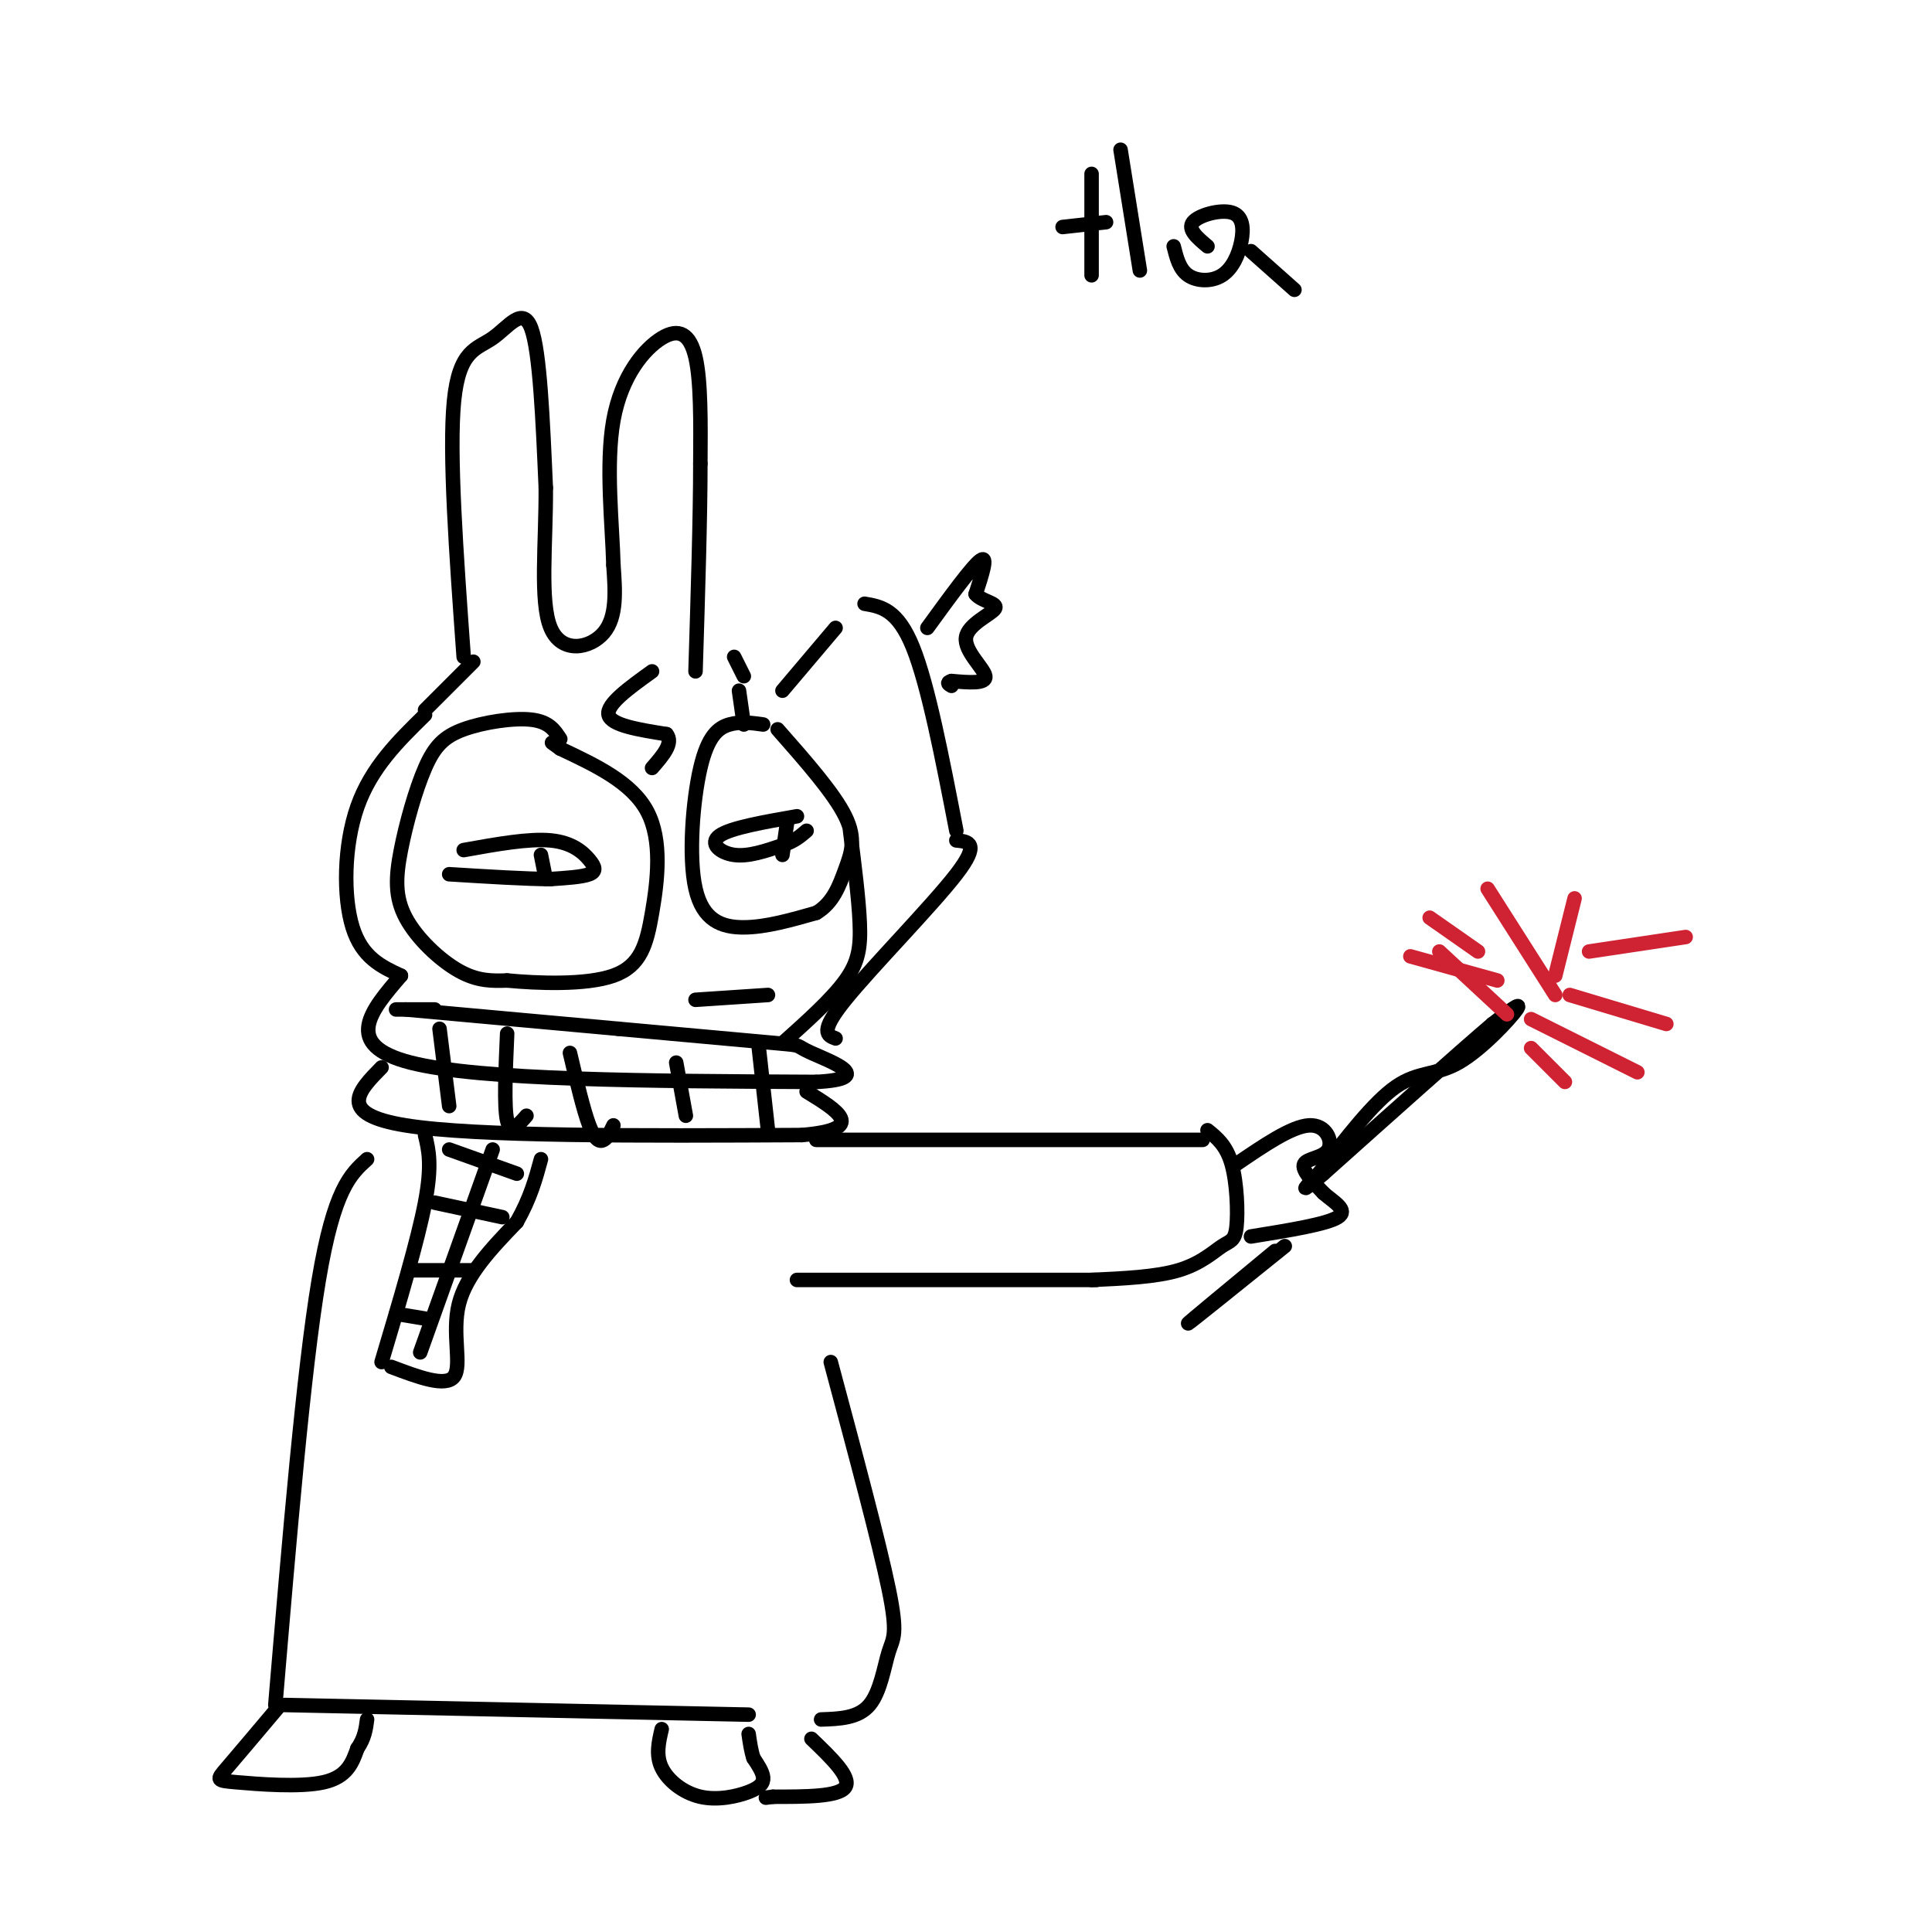 <svg viewBox='0 0 400 400' version='1.1' xmlns='http://www.w3.org/2000/svg' xmlns:xlink='http://www.w3.org/1999/xlink'><g fill='none' stroke='#000000' stroke-width='3' stroke-linecap='round' stroke-linejoin='round'><path d='M96,136c-1.530,-21.185 -3.060,-42.369 -2,-53c1.060,-10.631 4.708,-10.708 8,-13c3.292,-2.292 6.226,-6.798 8,-2c1.774,4.798 2.387,18.899 3,33'/><path d='M113,101c0.060,11.440 -1.292,23.542 1,29c2.292,5.458 8.226,4.274 11,1c2.774,-3.274 2.387,-8.637 2,-14'/><path d='M127,117c-0.188,-7.936 -1.659,-20.777 0,-30c1.659,-9.223 6.447,-14.829 10,-17c3.553,-2.171 5.872,-0.906 7,4c1.128,4.906 1.064,13.453 1,22'/><path d='M145,96c0.000,10.833 -0.500,26.917 -1,43'/><path d='M116,153c-1.156,-1.788 -2.311,-3.576 -6,-4c-3.689,-0.424 -9.911,0.517 -14,2c-4.089,1.483 -6.043,3.508 -8,8c-1.957,4.492 -3.916,11.452 -5,17c-1.084,5.548 -1.292,9.686 1,14c2.292,4.314 7.083,8.804 11,11c3.917,2.196 6.958,2.098 10,2'/><path d='M105,203c6.086,0.577 16.301,1.021 22,-1c5.699,-2.021 6.880,-6.506 8,-13c1.120,-6.494 2.177,-14.998 -1,-21c-3.177,-6.002 -10.589,-9.501 -18,-13'/><path d='M116,155c-3.000,-2.167 -1.500,-1.083 0,0'/><path d='M158,150c-2.365,-0.330 -4.730,-0.660 -7,0c-2.270,0.660 -4.443,2.311 -6,9c-1.557,6.689 -2.496,18.416 -1,25c1.496,6.584 5.427,8.024 10,8c4.573,-0.024 9.786,-1.512 15,-3'/><path d='M169,189c3.512,-2.060 4.792,-5.708 6,-9c1.208,-3.292 2.345,-6.226 0,-11c-2.345,-4.774 -8.173,-11.387 -14,-18'/><path d='M153,143c0.000,0.000 1.000,7.000 1,7'/><path d='M176,172c0.889,6.978 1.778,13.956 2,19c0.222,5.044 -0.222,8.156 -3,12c-2.778,3.844 -7.889,8.422 -13,13'/><path d='M144,207c0.000,0.000 15.000,-1.000 15,-1'/><path d='M96,176c6.750,-1.214 13.500,-2.429 18,-2c4.500,0.429 6.750,2.500 8,4c1.250,1.500 1.500,2.429 0,3c-1.500,0.571 -4.750,0.786 -8,1'/><path d='M114,182c-4.833,0.000 -12.917,-0.500 -21,-1'/><path d='M112,177c0.000,0.000 1.000,5.000 1,5'/><path d='M165,169c-6.867,1.200 -13.733,2.400 -16,4c-2.267,1.600 0.067,3.600 3,4c2.933,0.400 6.467,-0.800 10,-2'/><path d='M162,175c2.500,-0.833 3.750,-1.917 5,-3'/><path d='M163,170c0.000,0.000 -1.000,7.000 -1,7'/><path d='M135,139c-4.750,3.417 -9.500,6.833 -9,9c0.500,2.167 6.250,3.083 12,4'/><path d='M138,152c1.500,1.833 -0.750,4.417 -3,7'/><path d='M88,148c-5.578,5.467 -11.156,10.933 -14,19c-2.844,8.067 -2.956,18.733 -1,25c1.956,6.267 5.978,8.133 10,10'/><path d='M83,202c-6.167,7.167 -12.333,14.333 2,18c14.333,3.667 49.167,3.833 84,4'/><path d='M169,224c12.798,-0.655 2.792,-4.292 -1,-6c-3.792,-1.708 -1.369,-1.488 -7,-2c-5.631,-0.512 -19.315,-1.756 -33,-3'/><path d='M128,213c-12.833,-1.167 -28.417,-2.583 -44,-4'/><path d='M79,221c-4.750,4.833 -9.500,9.667 5,12c14.500,2.333 48.250,2.167 82,2'/><path d='M166,235c13.833,-1.167 7.417,-5.083 1,-9'/><path d='M90,209c0.000,0.000 -8.000,0.000 -8,0'/><path d='M91,213c0.000,0.000 2.000,16.000 2,16'/><path d='M105,214c-0.333,7.583 -0.667,15.167 0,18c0.667,2.833 2.333,0.917 4,-1'/><path d='M118,218c1.400,5.933 2.800,11.867 4,15c1.200,3.133 2.200,3.467 3,3c0.800,-0.467 1.400,-1.733 2,-3'/><path d='M140,220c0.000,0.000 2.000,11.000 2,11'/><path d='M157,216c0.000,0.000 2.000,18.000 2,18'/><path d='M88,235c0.750,3.083 1.500,6.167 0,14c-1.500,7.833 -5.250,20.417 -9,33'/><path d='M81,283c5.644,2.133 11.289,4.267 13,2c1.711,-2.267 -0.511,-8.933 1,-15c1.511,-6.067 6.756,-11.533 12,-17'/><path d='M107,253c2.833,-5.000 3.917,-9.000 5,-13'/><path d='M102,238c0.000,0.000 -15.000,42.000 -15,42'/><path d='M82,272c0.000,0.000 6.000,1.000 6,1'/><path d='M85,263c0.000,0.000 13.000,0.000 13,0'/><path d='M90,249c0.000,0.000 14.000,3.000 14,3'/><path d='M93,238c0.000,0.000 14.000,5.000 14,5'/><path d='M98,137c0.000,0.000 -10.000,10.000 -10,10'/><path d='M152,136c0.000,0.000 2.000,4.000 2,4'/><path d='M169,236c0.000,0.000 80.000,0.000 80,0'/><path d='M250,234c1.952,1.571 3.904,3.142 5,7c1.096,3.858 1.335,10.003 1,13c-0.335,2.997 -1.244,2.845 -3,4c-1.756,1.155 -4.359,3.616 -9,5c-4.641,1.384 -11.321,1.692 -18,2'/><path d='M227,265c0.000,0.000 -62.000,0.000 -62,0'/><path d='M162,143c0.000,0.000 11.000,-13.000 11,-13'/><path d='M179,125c3.417,0.583 6.833,1.167 10,9c3.167,7.833 6.083,22.917 9,38'/><path d='M198,174c2.511,0.244 5.022,0.489 0,7c-5.022,6.511 -17.578,19.289 -23,26c-5.422,6.711 -3.711,7.356 -2,8'/><path d='M76,240c-3.417,3.083 -6.833,6.167 -10,25c-3.167,18.833 -6.083,53.417 -9,88'/><path d='M59,353c0.000,0.000 96.000,2.000 96,2'/><path d='M170,356c3.845,-0.131 7.690,-0.262 10,-3c2.310,-2.738 3.083,-8.083 4,-11c0.917,-2.917 1.976,-3.405 0,-13c-1.976,-9.595 -6.988,-28.298 -12,-47'/><path d='M58,353c-4.381,5.196 -8.762,10.393 -11,13c-2.238,2.607 -2.333,2.625 2,3c4.333,0.375 13.095,1.107 18,0c4.905,-1.107 5.952,-4.054 7,-7'/><path d='M74,362c1.500,-2.167 1.750,-4.083 2,-6'/><path d='M137,358c-0.630,2.689 -1.260,5.378 0,8c1.260,2.622 4.410,5.177 8,6c3.590,0.823 7.620,-0.086 10,-1c2.380,-0.914 3.108,-1.833 3,-3c-0.108,-1.167 -1.054,-2.584 -2,-4'/><path d='M156,364c-0.500,-1.500 -0.750,-3.250 -1,-5'/><path d='M168,360c4.167,4.000 8.333,8.000 7,10c-1.333,2.000 -8.167,2.000 -15,2'/><path d='M160,372c-2.500,0.333 -1.250,0.167 0,0'/><path d='M256,241c5.714,-3.893 11.429,-7.786 15,-8c3.571,-0.214 5.000,3.250 4,5c-1.000,1.750 -4.429,1.786 -5,3c-0.571,1.214 1.714,3.607 4,6'/><path d='M274,247c2.089,1.867 5.311,3.533 3,5c-2.311,1.467 -10.156,2.733 -18,4'/><path d='M192,130c4.667,-6.417 9.333,-12.833 11,-14c1.667,-1.167 0.333,2.917 -1,7'/><path d='M202,123c1.201,1.523 4.703,1.831 4,3c-0.703,1.169 -5.612,3.199 -6,6c-0.388,2.801 3.746,6.372 4,8c0.254,1.628 -3.373,1.314 -7,1'/><path d='M197,141c-1.167,0.333 -0.583,0.667 0,1'/><path d='M273,243c5.679,-7.387 11.357,-14.774 16,-18c4.643,-3.226 8.250,-2.292 13,-5c4.750,-2.708 10.643,-9.060 12,-11c1.357,-1.940 -1.821,0.530 -5,3'/><path d='M309,212c-6.667,5.667 -20.833,18.333 -35,31'/><path d='M274,243c-6.000,5.167 -3.500,2.583 -1,0'/><path d='M264,259c-9.167,7.583 -18.333,15.167 -18,15c0.333,-0.167 10.167,-8.083 20,-16'/></g>
<g fill='none' stroke='#cf2233' stroke-width='3' stroke-linecap='round' stroke-linejoin='round'><path d='M308,184c0.000,0.000 14.000,22.000 14,22'/><path d='M326,186c0.000,0.000 -4.000,16.000 -4,16'/><path d='M349,194c0.000,0.000 -20.000,3.000 -20,3'/><path d='M345,212c0.000,0.000 -20.000,-6.000 -20,-6'/><path d='M339,222c0.000,0.000 -22.000,-11.000 -22,-11'/><path d='M324,224c0.000,0.000 -7.000,-7.000 -7,-7'/><path d='M312,210c0.000,0.000 -14.000,-13.000 -14,-13'/><path d='M310,203c0.000,0.000 -18.000,-5.000 -18,-5'/><path d='M306,197c0.000,0.000 -10.000,-7.000 -10,-7'/></g>
<g fill='none' stroke='#000000' stroke-width='3' stroke-linecap='round' stroke-linejoin='round'><path d='M226,36c0.000,0.000 0.000,21.000 0,21'/><path d='M220,47c0.000,0.000 9.000,-1.000 9,-1'/><path d='M232,31c0.000,0.000 4.000,25.000 4,25'/><path d='M243,51c0.594,2.374 1.189,4.749 3,6c1.811,1.251 4.839,1.379 7,0c2.161,-1.379 3.456,-4.267 4,-7c0.544,-2.733 0.339,-5.313 -2,-6c-2.339,-0.687 -6.811,0.518 -8,2c-1.189,1.482 0.906,3.241 3,5'/><path d='M259,52c0.000,0.000 9.000,8.000 9,8'/></g>
</svg>